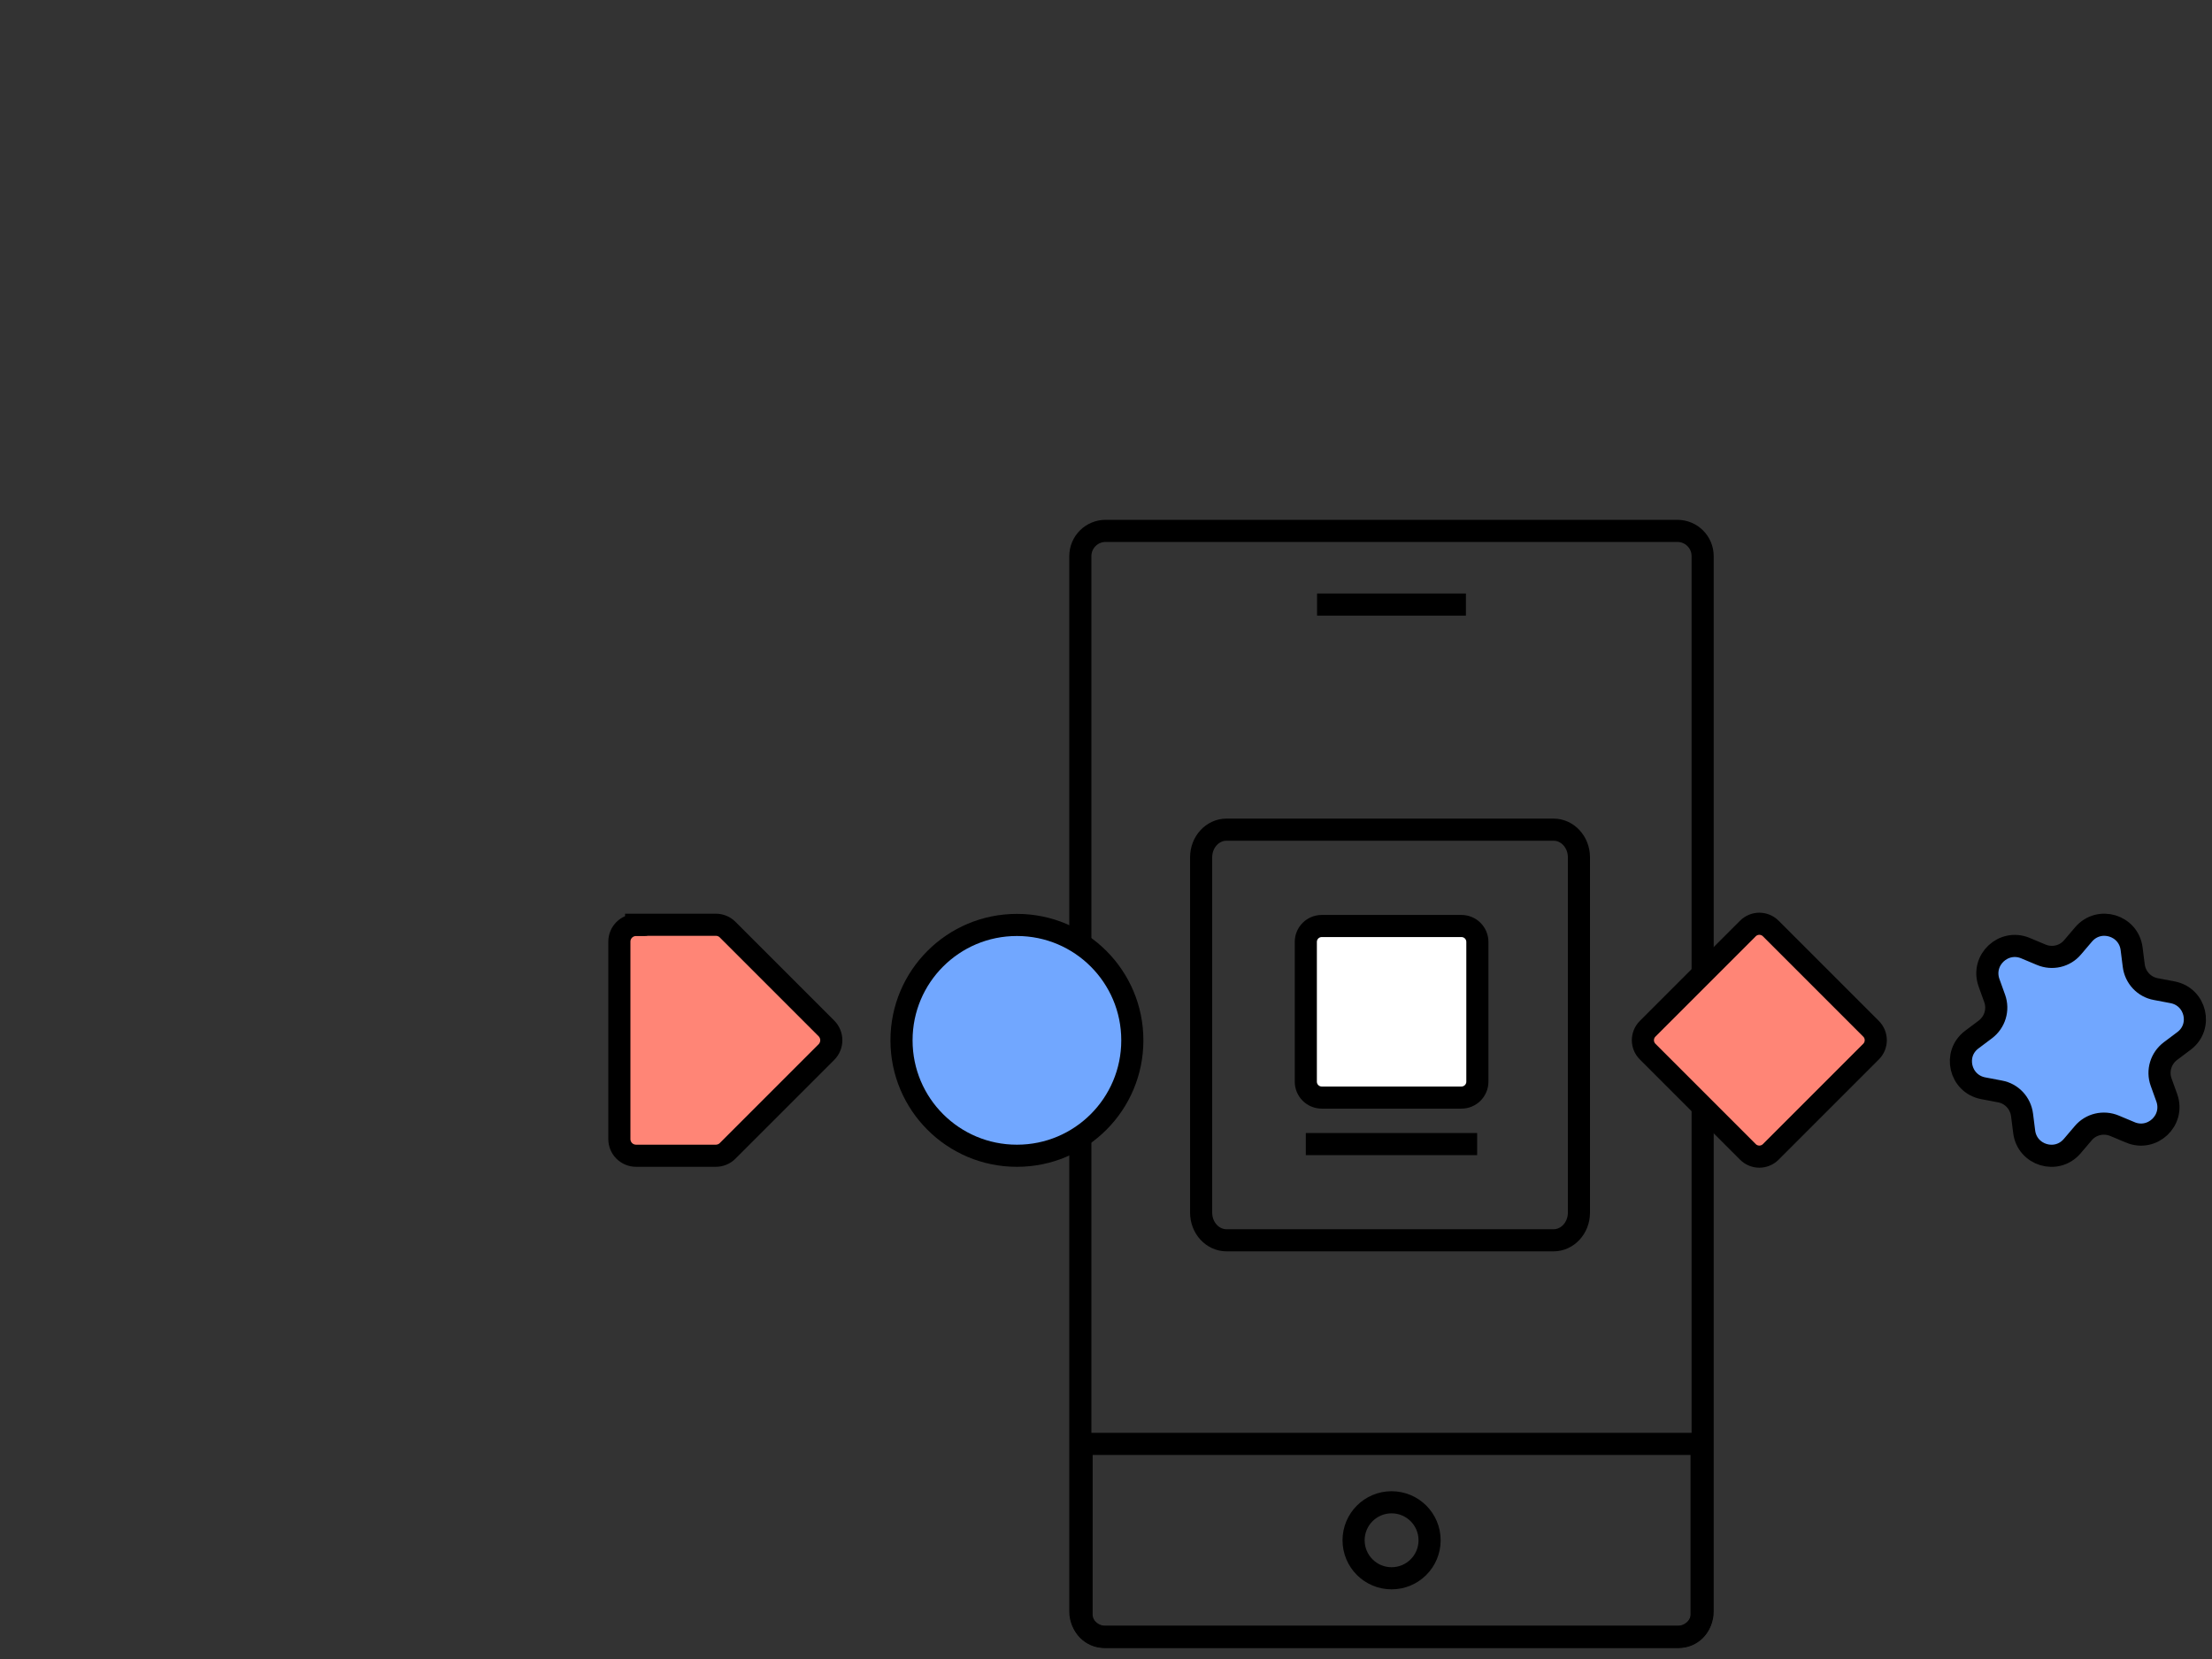 <svg fill="none" height="75" viewBox="0 0 100 75" width="100" xmlns="http://www.w3.org/2000/svg"><rect x="0" y="0" width="100" height="75" fill="#333333" stroke="none"/><g stroke="#000" stroke-miterlimit="10"><path d="m48.897 65.275h28.028v7.708c0 .566-.461 1.018-1.018 1.018h-25.993c-.566 0-1.018-.461-1.018-1.018z"/><path d="m75.831 24h-25.849c-.631 0-1.142.511-1.142 1.142v47.715c0 .631.511 1.142 1.142 1.142h25.849c.631 0 1.142-.511 1.142-1.142v-47.715c0-.631-.511-1.142-1.142-1.142z"/><path d="m59.542 27.331h6.729"/><path d="m62.911 71.351c.949 0 1.718-.769 1.718-1.718 0-.949-.769-1.718-1.718-1.718s-1.718.769-1.718 1.718c0 .949.769 1.718 1.718 1.718z"/><path d="m84.586 46.509-4.534-4.534c-.285-.285-.747-.285-1.032 0l-4.534 4.534c-.285.285-.285.747 0 1.032l4.534 4.534c.285.285.747.285 1.032 0l4.534-4.534c.285-.285.285-.747 0-1.032z" fill="#ff8576"/><path d="m45.978 41.815h-.01c-2.878 0-5.212 2.334-5.212 5.212v.01c0 2.879 2.334 5.212 5.212 5.212h.01c2.879 0 5.212-2.334 5.212-5.212v-.01c0-2.878-2.334-5.212-5.212-5.212z" fill="#71a7ff"/><path d="m96.308 51.193-.71-.297c-.499-.211-1.075-.077-1.421.336l-.499.586c-.701.816-2.035.413-2.169-.653l-.096-.758c-.067-.537-.47-.97-.998-1.065l-.758-.144c-1.056-.202-1.373-1.555-.518-2.198l.614-.461c.432-.326.605-.893.422-1.401l-.259-.72c-.355-1.018.662-1.968 1.651-1.555l.71.298c.499.211 1.075.077 1.421-.336l.499-.586c.701-.816 2.035-.413 2.169.653l.096.758c.067.537.47.97.998 1.065l.758.144c1.056.202 1.373 1.555.518 2.198l-.614.461c-.432.326-.605.893-.422 1.401l.259.72c.355 1.018-.662 1.968-1.651 1.555z" fill="#71a7ff"/><path d="m28.758 41.806h3.599c.202 0 .394.077.538.221l4.463 4.463c.298.298.298.777 0 1.075l-4.463 4.463c-.144.144-.336.221-.538.221h-3.599c-.422 0-.758-.336-.758-.758v-8.917c0-.422.336-.758.758-.758z" fill="#ff8576"/><path d="m70.231 37.507h-14.781c-.635 0-1.149.559-1.149 1.249v16.066c0 .69.515 1.249 1.149 1.249h14.781c.635 0 1.149-.559 1.149-1.249v-16.066c0-.69-.514-1.249-1.149-1.249z"/><path d="m66.069 41.863h-6.316c-.398 0-.72.322-.72.72v6.316c0 .398.322.72.72.72h6.316c.398 0 .72-.322.72-.72v-6.316c0-.398-.322-.72-.72-.72z" fill="#fff"/><path d="m59.033 51.721h7.746"/></g></svg>